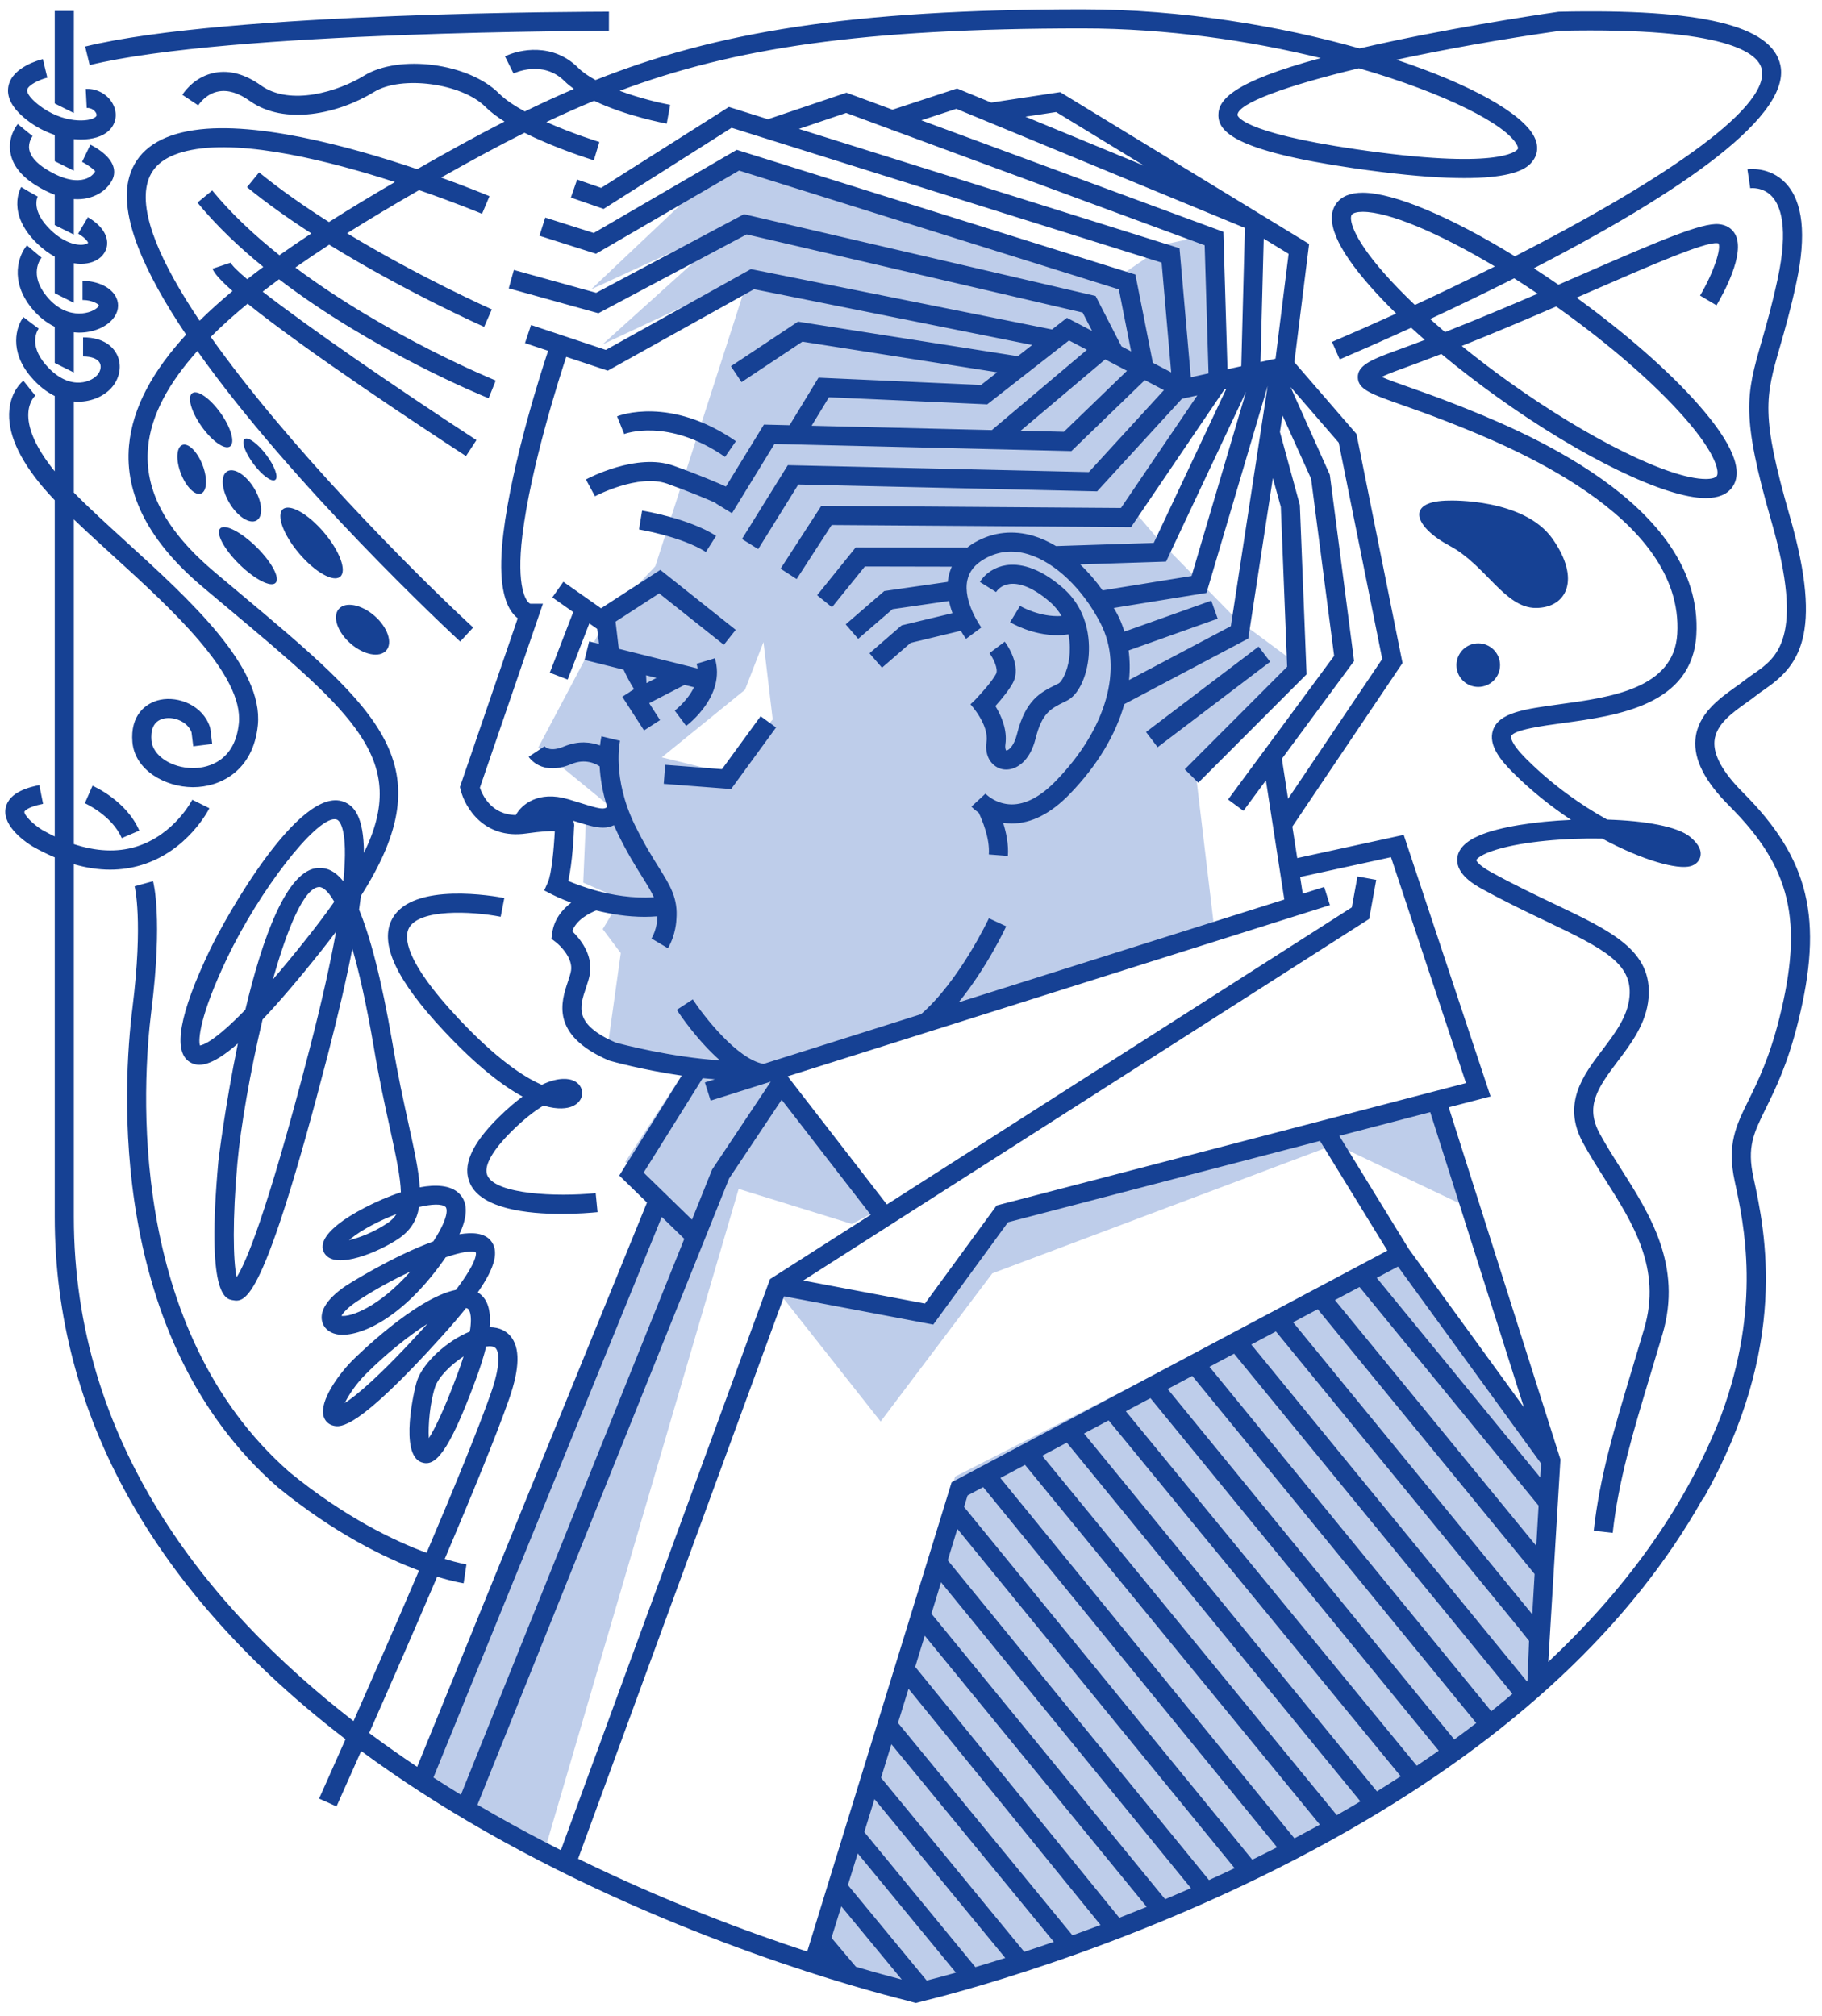 <?xml version="1.0" encoding="UTF-8"?>
<svg width="141px" height="156px" viewBox="0 0 141 156" version="1.1" xmlns="http://www.w3.org/2000/svg" xmlns:xlink="http://www.w3.org/1999/xlink">
    <title>malich</title>
    <g id="Úvodní-stránka" stroke="none" stroke-width="1" fill="none" fill-rule="evenodd">
        <g id="Holice_uvodni-stranka_1920_V1" transform="translate(-620, -2978)">
            <g id="Group-2" transform="translate(421, 2933)">
                <g id="erb/emil-holub" transform="translate(198.501, 45)">
                    <g id="malich" transform="translate(0.909, 0.51)">
                        <path d="M53.924,92.85 L55.238,89.639 L55.146,89.765 L53.924,92.85 Z M65.518,94.204 L67.864,92.97 L60.023,83.106 L55.238,89.639 L53.924,92.85 L35.612,139.077 C36.246,139.454 36.88,139.826 37.514,140.185 C38.946,140.999 40.377,141.767 41.797,142.497 L56.752,91.49 L65.518,94.204 Z M55.146,89.765 L55.238,89.639 L55.511,88.973 L60.023,83.106 L59.467,81.812 L57.8,81.996 L53.171,81.442 L47.985,89.394 L50.207,91.983 L31.72,136.639 C32.847,137.383 33.984,138.096 35.125,138.783 L53.924,92.85 L55.146,89.765 Z M55.238,89.639 L60.023,83.106 L55.511,88.973 L55.238,89.639 Z M59.389,55.166 L58.674,49.175 L57.243,52.864 L50.804,58.095 L55.615,59.279 L59.389,55.166 Z M92.111,59.195 L93.508,70.919 L57.542,82.404 L46.656,80.201 L47.63,73.244 L46.235,71.388 L47.63,69.066 L44.725,67.79 L44.957,62.452 L47.049,62.104 L41.238,57.346 L46.584,47.251 L50.302,43.306 L57.547,20.835 L46.215,26.144 L56.806,16.596 L45.333,21.884 L56.659,11.161 L86.668,20.562 L89.905,18.358 L93.288,17.624 L93.876,27.906 L93.067,29.092 L87.028,38.652 L89.271,41.277 L95.236,47.369 L99.908,50.822 L92.111,59.195 Z M111.076,84.093 L77,92.724 L71.444,100.614 L60.085,98.395 L59.468,99.011 L67.74,109.491 L76.383,98.025 L102.928,88.038 L113.299,92.97 L111.076,84.093 Z M119.245,111.537 L118.501,129.646 C113.849,133.733 108.695,137.215 103.54,140.148 C87.242,149.422 70.941,153.209 70.505,153.31 L70.505,153.315 L70.495,153.312 L70.494,153.312 C70.492,153.313 70.485,153.315 70.485,153.315 L70.485,153.31 C70.295,153.265 67.087,152.52 62.179,150.925 L73.5,113.756 L107.947,96.187 L119.245,111.537 Z" id="Fill-1" fill="#BECDEA"></path>
                        <path d="M97.884,50.699 L96.99,49.523 L88.281,56.134 L89.176,57.31 L97.884,50.699 Z M55.698,34.847 L56.539,33.632 C51.467,30.123 47.511,31.641 47.344,31.707 L47.894,33.079 C47.927,33.065 51.271,31.784 55.698,34.847 L55.698,34.847 Z M55.008,40.956 C52.873,39.597 49.425,39.027 49.28,39.003 L49.042,40.462 C49.075,40.467 52.332,41.005 54.215,42.203 L55.008,40.956 Z M75.934,56.875 C75.752,58.143 76.45,58.873 77.173,59.015 C77.266,59.033 77.362,59.042 77.46,59.042 C78.31,59.042 79.305,58.34 79.724,56.666 C80.224,54.662 80.884,54.336 81.978,53.796 L82.169,53.701 C82.973,53.299 83.617,52.062 83.809,50.547 C83.94,49.503 84.014,46.868 81.832,44.972 C79.884,43.281 78.382,43.09 77.463,43.225 C76.601,43.354 75.858,43.827 75.423,44.523 L76.676,45.306 C76.774,45.15 77.065,44.779 77.681,44.687 C78.292,44.593 79.34,44.764 80.862,46.088 C81.242,46.417 81.524,46.783 81.742,47.156 C80.048,47.271 78.559,46.395 78.529,46.377 L78.526,46.376 L78.143,47.007 L77.758,47.637 C77.84,47.687 79.437,48.645 81.426,48.645 C81.704,48.645 81.988,48.618 82.277,48.577 C82.424,49.316 82.391,49.979 82.342,50.362 C82.191,51.555 81.717,52.275 81.509,52.379 L81.323,52.471 C80.105,53.073 78.956,53.64 78.289,56.308 C78.069,57.186 77.705,57.456 77.598,57.519 C77.516,57.568 77.466,57.564 77.458,57.566 C77.439,57.553 77.349,57.417 77.396,57.084 C77.554,55.979 77.093,54.901 76.621,54.125 C77.102,53.587 77.665,52.905 77.966,52.348 C78.694,51.006 77.486,49.33 77.346,49.143 L76.163,50.03 C76.434,50.39 76.875,51.262 76.668,51.644 C76.351,52.227 75.542,53.132 75.034,53.666 L74.691,53.991 C74.705,54.006 76.124,55.542 75.934,56.875 L75.934,56.875 Z M59.647,55.783 L58.452,54.913 L55.461,59.012 L51.069,58.674 L50.955,60.147 L56.17,60.548 L59.647,55.783 Z M49.615,52.351 L50.397,51.947 L49.587,51.745 C49.603,51.972 49.613,52.174 49.615,52.351 L49.615,52.351 Z M49.828,53.904 L50.671,55.211 L49.43,56.012 L47.75,53.408 L48.367,53.009 L48.362,52.998 L48.471,52.942 L48.661,52.82 C48.349,52.343 48.035,51.711 47.847,51.31 L44.827,50.555 L45.186,49.123 L45.943,49.312 L45.804,48.157 L45.196,47.73 L43.519,52.075 L42.14,51.543 L43.95,46.853 L42.336,45.718 L43.187,44.51 L46.104,46.561 L50.69,43.589 L56.525,48.229 L55.606,49.385 L50.602,45.407 L47.226,47.596 L47.477,49.696 L53.573,51.218 C53.559,51.098 53.534,50.977 53.496,50.855 L54.911,50.426 C55.791,53.321 52.816,55.569 52.69,55.662 L52.249,55.069 L51.806,54.477 C51.821,54.467 52.796,53.72 53.297,52.672 L52.567,52.489 L49.828,53.904 Z M113.987,52.646 C114.919,52.646 115.675,51.891 115.675,50.959 C115.675,50.028 114.919,49.273 113.987,49.273 C113.056,49.273 112.3,50.028 112.3,50.959 C112.3,51.891 113.056,52.646 113.987,52.646 L113.987,52.646 Z M38.336,70.432 L38.617,68.982 C37.897,68.842 31.535,67.704 29.953,70.572 C28.912,72.457 30.234,75.319 33.995,79.322 C36.527,82.018 38.515,83.525 40.029,84.346 C39.482,84.751 38.874,85.266 38.205,85.923 C36.061,88.03 35.332,89.722 35.977,91.096 C36.887,93.04 40.407,93.424 43.037,93.424 C44.309,93.424 45.374,93.333 45.833,93.288 L45.688,91.818 C42.616,92.122 37.987,91.904 37.315,90.469 C36.984,89.764 37.668,88.523 39.241,86.976 C40.209,86.026 41.014,85.421 41.651,85.042 C42.809,85.393 43.508,85.244 43.825,85.121 C44.329,84.928 44.635,84.543 44.644,84.09 C44.652,83.669 44.39,83.291 43.96,83.106 C43.672,82.982 42.882,82.783 41.519,83.433 C40.153,82.854 38.02,81.449 35.073,78.312 C30.851,73.817 30.864,71.981 31.247,71.286 C32.053,69.825 36.022,69.985 38.336,70.432 L38.336,70.432 Z M119.379,128.584 L119.395,128.31 L119.379,128.584 Z M104.869,138.886 L82.149,111.125 L80.243,112.14 L103.039,139.953 C103.057,139.943 103.075,139.933 103.092,139.922 C103.679,139.588 104.272,139.24 104.869,138.886 L104.869,138.886 Z M37.947,139.961 C39.637,140.921 41.325,141.818 42.996,142.663 L59.18,98.472 L59.391,98.338 L66.972,93.493 L60.08,84.59 L56.011,90.688 L36.539,139.146 C37.012,139.424 37.481,139.695 37.947,139.961 L37.947,139.961 Z M33.132,137.039 C33.843,137.498 34.551,137.945 35.257,138.375 L52.545,95.354 L50.802,93.657 L33.132,137.039 Z M53.14,93.871 L54.696,89.996 L59.236,83.191 L54.582,84.659 L54.138,83.251 L54.914,83.006 C54.596,82.983 54.28,82.955 53.967,82.923 L49.399,90.228 L53.14,93.871 Z M55.305,81.546 C53.551,80.007 52.19,77.98 51.963,77.635 L53.201,76.826 C54.049,78.12 56.642,81.456 58.675,81.819 L70.867,77.971 C73.844,75.386 76.094,70.598 76.118,70.549 L77.458,71.17 C77.381,71.338 75.943,74.394 73.778,77.052 L98.979,69.098 L97.554,59.881 L95.816,62.236 L94.627,61.358 L102.835,50.242 L101.051,36.531 L98.837,31.633 L98.64,32.917 L100.182,38.568 L100.702,51.671 L92.322,60.061 L91.276,59.019 L99.199,51.084 L98.71,38.712 L98.093,36.485 L96.19,48.902 L86.597,53.978 C85.937,56.331 84.51,58.734 82.37,60.941 C80.907,62.449 79.401,63.214 77.893,63.214 C77.872,63.214 77.851,63.213 77.831,63.213 C77.617,63.21 77.415,63.188 77.219,63.156 C77.458,63.914 77.654,64.838 77.586,65.723 L76.112,65.61 C76.209,64.354 75.566,62.876 75.331,62.383 C74.986,62.139 74.785,61.931 74.766,61.91 L75.852,60.907 C75.884,60.941 76.643,61.728 77.88,61.737 L77.891,61.737 C78.986,61.737 80.135,61.122 81.309,59.912 C85.228,55.869 86.549,51.194 84.755,47.715 C83.376,45.042 81.229,42.997 79.15,42.377 C77.96,42.021 76.832,42.14 75.799,42.726 C75.037,43.157 74.596,43.702 74.449,44.396 C74.092,46.064 75.52,48.026 75.535,48.045 L74.348,48.925 C74.326,48.895 74.158,48.665 73.947,48.301 L70.063,49.236 L67.846,51.156 L66.879,50.04 L69.366,47.884 L73.301,46.936 C73.193,46.641 73.1,46.325 73.031,45.996 L68.663,46.627 L66.002,48.924 L65.037,47.805 L68.023,45.226 L72.937,44.517 C72.951,44.377 72.972,44.236 73.001,44.095 C73.057,43.829 73.14,43.578 73.249,43.339 L66.521,43.326 L63.977,46.478 L62.827,45.55 L65.815,41.847 L74.391,41.863 L74.391,41.9 C74.597,41.735 74.821,41.581 75.069,41.441 C76.448,40.66 78.006,40.494 79.572,40.961 C80.156,41.135 80.741,41.405 81.316,41.748 L88.877,41.501 L94.481,29.598 L94.346,29.628 L87.12,40.28 L63.95,40.116 L61.24,44.3 L59.998,43.496 L63.15,38.633 L86.339,38.798 L92.247,30.088 L91.056,30.349 L84.493,37.512 L61.369,36.983 L58.265,41.98 L57.009,41.201 L60.557,35.487 L83.855,36.02 L89.664,29.68 L88.186,28.906 L82.504,34.396 L59.523,33.845 L56.235,39.207 L54.974,38.434 L54.988,38.412 C54.333,38.123 52.994,37.553 51.226,36.922 C48.984,36.122 45.667,37.876 45.634,37.893 L44.933,36.592 C45.092,36.507 48.858,34.507 51.722,35.531 C53.725,36.246 55.174,36.875 55.767,37.141 L58.707,32.347 L60.694,32.395 L62.932,28.718 L75.51,29.28 L76.761,28.301 L61.687,25.93 L56.975,29.062 L56.156,27.831 L61.348,24.381 L78.356,27.055 L79.468,26.186 L57.944,21.871 L46.625,28.175 L43.41,27.104 C42.958,28.47 40.664,35.563 40.012,40.941 C39.531,44.908 40.296,46.087 40.628,46.207 L41.606,46.207 L36.727,60.444 C36.921,61.02 37.618,62.54 39.508,62.561 C39.947,61.76 41.239,60.648 43.553,61.334 C43.929,61.445 44.266,61.551 44.571,61.647 C45.986,62.092 46.341,62.158 46.575,61.932 C46.199,60.728 46.041,59.66 45.994,58.791 C45.721,58.61 44.89,58.162 43.815,58.614 C43.246,58.854 42.758,58.945 42.347,58.945 C41.089,58.945 40.532,58.1 40.502,58.053 L41.733,57.236 C41.773,57.286 42.145,57.715 43.241,57.252 C44.37,56.778 45.343,56.922 46.026,57.173 C46.07,56.753 46.127,56.502 46.136,56.467 L46.854,56.641 L47.573,56.812 C47.566,56.84 46.933,59.678 48.719,63.334 C49.421,64.77 50.051,65.777 50.557,66.587 C51.468,68.042 52.069,69.004 51.933,70.644 C51.935,70.647 51.904,71.813 51.278,72.867 L50.007,72.113 C50.429,71.402 50.457,70.576 50.457,70.569 C50.462,70.508 50.461,70.454 50.463,70.397 C50.138,70.421 49.815,70.439 49.496,70.439 C48.127,70.439 46.834,70.222 45.73,69.944 C45.191,70.158 44.198,70.656 43.873,71.549 C44.453,72.108 45.473,73.329 45.244,74.819 C45.189,75.181 45.068,75.541 44.94,75.922 C44.431,77.434 43.992,78.741 47.226,80.166 C47.691,80.293 51.487,81.295 55.305,81.546 L55.305,81.546 Z M45.682,68.398 C45.689,68.396 45.701,68.392 45.704,68.391 L45.707,68.404 C46.97,68.755 48.551,69.026 50.189,68.924 C49.994,68.479 49.701,68.005 49.305,67.37 C48.779,66.531 48.127,65.487 47.391,63.982 C47.287,63.766 47.192,63.556 47.102,63.347 C46.84,63.477 46.562,63.536 46.26,63.536 C45.652,63.536 44.956,63.317 44.126,63.056 C44.07,63.038 44.006,63.018 43.947,63 C44.015,63.159 44.049,63.328 44.017,63.494 C43.997,64.038 43.892,66.273 43.564,67.658 C44.033,67.858 44.776,68.144 45.682,68.398 L45.682,68.398 Z M75.989,30.78 L63.74,30.232 L62.4,32.436 L76.347,32.771 L83.705,26.561 L82.318,25.835 L75.989,30.78 Z M78.574,32.824 L81.92,32.904 L86.807,28.185 L85.119,27.301 L78.574,32.824 Z M90.871,18.699 L91.744,28.686 L93.114,28.386 L92.816,18.47 L68.63,9.542 L68.582,9.557 L68.571,9.52 L65.072,8.228 L61.415,9.465 L90.871,18.699 Z M70.888,8.8 L94.264,17.429 L94.583,28.063 L95.649,27.829 L95.929,17.129 L73.598,7.91 L70.888,8.8 Z M78.947,8.52 L88.13,12.31 L81.323,8.16 L78.947,8.52 Z M96.016,29.809 L89.83,42.948 L83.179,43.165 C83.803,43.752 84.386,44.433 84.92,45.177 L91.803,44.06 L96.016,29.809 Z M86.962,52.113 L94.842,47.944 L97.691,29.357 L92.958,45.37 L85.783,46.534 C85.877,46.702 85.98,46.865 86.069,47.038 C86.291,47.467 86.464,47.912 86.606,48.367 L93.328,45.972 L93.824,47.365 L86.929,49.822 C87.03,50.567 87.044,51.333 86.962,52.113 L86.962,52.113 Z M97.136,27.503 L98.3,27.248 L99.313,19.131 L97.386,17.956 L97.136,27.503 Z M99.462,29.437 L102.503,36.232 L104.378,50.642 L98.791,58.207 L99.27,61.303 L106.557,50.482 L103.191,33.746 L99.462,29.437 Z M60.545,82.777 L68.223,92.694 L104.205,69.703 L104.64,67.312 L106.094,67.576 L105.544,70.6 L105.272,70.775 L61.753,98.58 L71.169,100.363 L76.717,92.772 L113.039,83.302 L107.235,65.823 L100.205,67.354 L100.406,68.649 L102.065,68.125 L102.51,69.533 L60.545,82.777 Z M110.272,85.551 L103.235,87.385 L108.613,96.139 L117.519,108.392 L110.272,85.551 Z M118.849,112.737 L107.776,97.501 L106.132,98.374 L118.786,113.82 L118.849,112.737 Z M114.996,131.91 C115.545,131.47 116.09,131.02 116.631,130.563 L95.093,104.244 L93.188,105.256 L114.996,131.91 Z M112.133,134.096 C112.701,133.681 113.269,133.256 113.833,132.822 L91.857,105.964 L89.953,106.976 L112.133,134.096 Z M109.23,136.127 C109.796,135.747 110.363,135.358 110.929,134.96 L88.621,107.685 L86.716,108.698 L109.23,136.127 Z M83.48,110.419 L106.146,138.112 C106.758,137.734 107.372,137.345 107.988,136.945 L85.385,109.405 L83.48,110.419 Z M101.566,100.801 L99.661,101.814 L117.996,124.2 L118.168,124.408 L118.349,121.292 L101.566,100.801 Z M118.476,119.114 L118.658,115.999 L104.801,99.082 L102.897,100.094 L118.476,119.114 Z M106.955,96.265 L101.74,87.776 L77.598,94.069 L71.813,101.989 L60.267,99.802 L44.327,143.325 C51.001,146.595 57.297,148.946 62.058,150.508 L73.233,114.193 L106.955,96.265 Z M99.76,141.744 C100.415,141.399 101.07,141.049 101.729,140.686 L78.914,112.847 L77.006,113.861 L99.76,141.744 Z M96.501,143.397 C97.137,143.085 97.776,142.767 98.419,142.439 L75.675,114.568 L74.468,115.21 L74.196,116.1 L96.501,143.397 Z M93.151,144.975 C93.805,144.68 94.466,144.371 95.132,144.055 L73.677,117.798 L72.934,120.231 L93.151,144.975 Z M89.757,146.457 C90.415,146.18 91.079,145.896 91.753,145.6 L72.415,121.93 L71.672,124.363 L89.757,146.457 Z M86.211,147.894 C86.904,147.624 87.612,147.341 88.332,147.049 L71.153,126.063 L70.416,128.475 L86.211,147.894 Z M82.586,149.248 C83.29,148.996 84.014,148.729 84.758,148.449 L69.898,130.172 L69.083,132.812 L82.586,149.248 Z M78.857,150.528 C79.584,150.29 80.347,150.032 81.143,149.756 L68.574,134.462 L67.774,137.058 L78.857,150.528 Z M75.072,151.709 C75.777,151.5 76.554,151.262 77.386,151.001 L67.265,138.709 L66.477,141.26 L75.072,151.709 Z M71.304,152.748 C71.854,152.608 72.614,152.41 73.568,152.141 L65.969,142.911 L65.207,145.36 L71.304,152.748 Z M65.826,151.684 C67.337,152.131 68.546,152.459 69.377,152.673 L64.696,147.006 L63.938,149.445 L65.826,151.684 Z M117.796,129.556 L117.919,126.463 L117.061,125.388 L98.33,102.523 L96.424,103.535 L117.75,129.596 C117.765,129.583 117.781,129.569 117.796,129.556 L117.796,129.556 Z M35.464,104.453 C34.452,105.111 33.514,106.062 33.264,106.811 C32.866,108.003 32.711,109.801 32.776,110.774 C33.176,110.159 33.889,108.791 35.011,105.766 C35.191,105.284 35.34,104.848 35.464,104.453 L35.464,104.453 Z M32.672,101.925 C31.201,102.868 29.457,104.263 27.912,105.807 C27.129,106.59 26.561,107.459 26.273,108.058 C27.117,107.52 28.967,106.033 32.672,101.925 L32.672,101.925 Z M31.346,97.891 C29.984,98.528 28.536,99.314 27.245,100.174 C26.461,100.696 26.127,101.103 26.012,101.314 C26.704,101.419 28.9,100.657 31.346,97.891 L31.346,97.891 Z M30.264,93.441 C28.975,93.932 27.644,94.614 26.742,95.335 C26.69,95.377 26.641,95.418 26.595,95.456 C27.343,95.286 28.467,94.877 29.566,94.144 C29.868,93.943 30.099,93.715 30.264,93.441 L30.264,93.441 Z M25.655,62.91 C25.601,62.891 25.542,62.881 25.479,62.881 C23.953,62.881 19.68,68.368 17.154,73.656 C15.036,78.091 14.92,79.971 15.063,80.393 C15.296,80.361 16.206,80.068 18.577,77.624 C19.881,72.13 21.781,66.751 24.227,66.654 C24.811,66.624 25.465,66.821 26.161,67.688 C26.584,63.447 25.799,62.963 25.655,62.91 L25.655,62.91 Z M23.299,72.14 C24.11,71.121 24.829,70.168 25.46,69.268 C24.878,68.247 24.459,68.13 24.299,68.13 L24.287,68.13 C23.129,68.176 21.835,71.294 20.712,75.274 C21.476,74.391 22.334,73.355 23.299,72.14 L23.299,72.14 Z M25.596,71.584 C25.237,72.063 24.858,72.554 24.457,73.059 C22.629,75.359 21.136,77.091 19.909,78.384 C18.947,82.429 18.21,86.748 17.963,89.471 C17.572,93.767 17.626,97.097 17.903,98.32 C18.57,97.306 20.181,93.666 23.533,80.724 C24.516,76.927 25.172,73.937 25.596,71.584 L25.596,71.584 Z M15.036,24.31 C15.823,23.534 16.674,22.767 17.585,22.011 C16.724,21.251 16.16,20.647 16.039,20.285 L17.441,19.818 C17.552,20.052 18.005,20.495 18.722,21.097 C19.129,20.778 19.543,20.46 19.968,20.145 C18.093,18.619 16.335,16.953 14.87,15.166 L16.013,14.23 C17.486,16.025 19.286,17.703 21.215,19.24 C22.015,18.673 22.84,18.111 23.686,17.553 C21.943,16.427 20.233,15.221 18.707,13.973 L19.642,12.829 C21.29,14.175 23.157,15.473 25.048,16.672 C26.696,15.624 28.408,14.592 30.15,13.577 C25.156,11.963 18.532,10.288 14.412,11.092 C12.502,11.457 11.393,12.267 11.02,13.567 C10.318,16.009 12.091,19.924 15.036,24.31 L15.036,24.31 Z M104.752,4.772 C99.095,6.131 95.356,7.495 95.356,8.391 C95.356,8.404 95.458,9.712 104.529,11.039 C115.532,12.649 116.919,11.201 117.04,11.03 C117.062,11.001 117.105,10.94 116.993,10.722 C116.176,9.134 111.447,6.71 104.752,4.772 L104.752,4.772 Z M116.769,21.028 C114.474,22.186 112.251,23.251 110.262,24.177 C110.636,24.512 111.021,24.849 111.418,25.188 C113.895,24.213 116.322,23.191 118.585,22.219 C117.976,21.807 117.37,21.407 116.769,21.028 L116.769,21.028 Z M120.019,23.208 C117.734,24.197 115.258,25.246 112.71,26.262 C113.85,27.185 115.055,28.109 116.318,29.013 C122.523,33.454 128.805,36.556 131.593,36.556 C132.024,36.556 132.344,36.471 132.445,36.328 C132.632,36.069 132.535,34.746 129.9,31.759 C127.614,29.167 124.214,26.206 120.323,23.422 C120.222,23.349 120.121,23.28 120.019,23.208 L120.019,23.208 Z M109.086,23.09 C111.128,22.142 113.211,21.142 115.272,20.109 C110.935,17.518 107.072,15.88 105.049,15.88 C104.617,15.88 104.299,15.966 104.197,16.108 C104.011,16.366 104.107,17.691 106.742,20.678 C107.426,21.453 108.219,22.263 109.086,23.09 L109.086,23.09 Z M136.237,85.269 C135.294,87.185 134.773,88.243 135.284,90.602 C136.198,94.829 138.101,103.622 131.385,115.497 L131.352,115.479 C125.894,125.205 116.647,133.905 103.824,141.207 C89.065,149.612 74.338,153.522 71.236,154.289 L70.455,154.489 L69.738,154.289 C66.643,153.523 51.959,149.625 37.216,141.244 C33.726,139.259 30.501,137.17 27.541,134.987 C26.408,137.544 25.661,139.213 25.633,139.275 L24.283,138.67 C24.312,138.606 25.12,136.806 26.329,134.074 C11.558,122.761 3.827,108.966 3.827,93.66 L3.827,65.836 C3.266,65.598 2.698,65.321 2.121,64.994 C1.71,64.745 -0.232,63.486 0.023,62.044 C0.255,60.722 2.045,60.363 2.634,60.246 L2.924,61.695 C1.617,61.956 1.479,62.296 1.478,62.299 C1.433,62.553 2.148,63.283 2.868,63.72 C3.192,63.902 3.511,64.069 3.827,64.219 L3.827,38.199 C3.516,37.871 3.221,37.549 2.956,37.239 C1.029,34.972 0.141,32.936 0.317,31.185 C0.464,29.726 1.303,29.028 1.398,28.953 L2.324,30.106 C2.243,30.174 0.453,31.807 3.827,35.963 L3.827,30.135 C3.241,29.846 2.618,29.391 1.999,28.67 C0.259,26.647 0.849,24.75 1.404,24.029 L1.989,24.479 L2.582,24.921 C2.496,25.041 1.774,26.142 3.121,27.708 C4.16,28.916 5.135,29.13 5.77,29.096 C6.457,29.059 6.982,28.726 7.198,28.412 C7.391,28.13 7.434,27.809 7.309,27.573 C7.141,27.255 6.675,27.074 6.03,27.074 L6.018,27.074 L6.02,25.597 L6.03,25.597 C7.688,25.597 8.362,26.402 8.616,26.883 C8.999,27.607 8.922,28.513 8.415,29.248 C7.894,30.007 6.91,30.514 5.85,30.572 C5.783,30.575 5.714,30.577 5.643,30.577 C5.535,30.577 5.422,30.57 5.305,30.56 L5.305,37.605 C6.448,38.769 7.846,40.044 9.305,41.373 C14.315,45.937 19.993,51.108 19.544,55.606 C19.189,59.15 16.629,60.405 14.531,60.405 L14.496,60.405 C12.354,60.39 10.025,59.083 9.837,56.919 C9.659,54.868 10.832,53.88 11.992,53.64 C13.403,53.349 15.275,54.067 15.832,55.739 L15.865,55.881 L16.012,57.058 L14.546,57.241 L14.409,56.145 C14.092,55.325 13.053,54.929 12.292,55.087 C11.373,55.276 11.251,56.118 11.309,56.79 C11.411,57.958 12.845,58.916 14.506,58.927 C15.254,58.939 17.748,58.697 18.074,55.458 C18.449,51.7 12.827,46.579 8.309,42.466 C7.255,41.505 6.232,40.573 5.305,39.682 L5.305,64.81 C7.03,65.381 8.641,65.46 10.105,65.016 C13.071,64.112 14.457,61.402 14.471,61.375 L15.793,62.036 C15.726,62.17 14.104,65.343 10.536,66.429 C9.754,66.667 8.944,66.787 8.108,66.787 C7.203,66.787 6.268,66.643 5.305,66.365 L5.305,93.66 C5.305,111.05 15.518,123.821 26.948,132.672 C28.391,129.403 30.236,125.189 32.017,121.024 C29.395,120.05 25.5,118.165 21.094,114.582 C7.796,102.97 9.118,83.252 9.84,77.486 C10.684,70.731 10.014,68.097 10.007,68.071 L11.433,67.68 C11.465,67.794 12.196,70.55 11.306,77.67 C10.608,83.254 9.317,102.338 22.047,113.453 C26.307,116.916 30.102,118.728 32.602,119.652 C34.699,114.718 36.63,110.019 37.593,107.257 C38.301,105.232 38.245,104.159 37.957,103.828 C37.801,103.648 37.482,103.651 37.212,103.692 C37.028,104.452 36.756,105.313 36.397,106.279 C34.244,112.08 33.231,113.002 32.209,112.647 C30.479,112.039 31.643,107.001 31.862,106.343 C32.337,104.917 34.2,103.237 35.948,102.531 C36.191,101.045 35.823,100.782 35.8,100.767 C35.759,100.741 35.711,100.721 35.658,100.708 C35.146,101.35 34.546,102.054 33.852,102.825 C27.189,110.222 25.93,109.938 25.392,109.812 C25.021,109.726 24.737,109.453 24.63,109.081 C24.292,107.901 25.823,105.807 26.866,104.762 C27.103,104.527 31.741,99.926 34.873,99.305 C36.6,97.03 36.426,96.445 36.415,96.414 C36.153,96.224 35.273,96.378 34.083,96.78 C34.017,96.875 33.957,96.958 33.906,97.032 C30.529,101.803 27.099,103.055 25.617,102.732 C25.019,102.602 24.604,102.21 24.505,101.684 C24.392,101.093 24.634,100.138 26.425,98.944 C26.48,98.909 29.992,96.681 33.121,95.556 C34.54,93.372 34.086,92.9 34.081,92.895 C33.795,92.626 33.007,92.659 32.018,92.893 C31.845,93.925 31.356,94.728 30.386,95.373 C28.912,96.355 25.637,97.754 24.75,96.543 C24.056,95.592 25.383,94.53 25.819,94.181 C26.676,93.497 28.65,92.393 30.613,91.752 C30.586,90.627 30.262,89.057 29.76,86.772 C29.387,85.071 28.922,82.956 28.508,80.475 C27.933,77.124 27.373,74.68 26.857,72.899 C26.42,75.154 25.802,77.856 24.963,81.094 C19.935,100.51 18.579,100.273 17.588,100.1 C17.03,100.004 15.544,99.746 16.49,89.337 C16.499,89.24 17.013,85.017 17.998,80.241 C15.892,82.076 14.914,82.073 14.266,81.669 C12.95,80.846 13.472,77.936 15.821,73.02 C17.052,70.44 22.756,60.288 26.161,61.522 C26.988,61.823 27.741,62.67 27.754,65.49 C31.26,58.31 27.067,54.796 17.134,46.472 L15.273,44.91 C11.148,41.44 9.231,37.762 9.573,33.98 C9.845,30.981 11.474,28.123 13.991,25.387 C10.766,20.593 8.749,16.122 9.599,13.16 C10.134,11.298 11.658,10.114 14.131,9.642 C18.957,8.702 26.648,10.809 31.877,12.581 C31.895,12.57 31.914,12.559 31.934,12.548 C34.259,11.22 36.463,10.004 38.633,8.896 C38.061,8.535 37.548,8.153 37.15,7.755 C35.321,5.928 30.651,5.305 28.536,6.605 C25.797,8.29 21.617,9.225 18.915,7.296 C18.047,6.677 17.236,6.431 16.501,6.565 C15.598,6.731 15.069,7.432 14.928,7.642 L13.698,6.823 C13.982,6.396 14.8,5.375 16.235,5.112 C17.378,4.905 18.568,5.233 19.774,6.094 C22.074,7.736 25.81,6.547 27.761,5.347 C30.49,3.669 35.853,4.371 38.195,6.711 C38.686,7.201 39.402,7.676 40.202,8.115 C41.467,7.497 42.729,6.915 44.003,6.371 C43.742,6.182 43.495,5.986 43.283,5.774 C41.585,4.079 39.355,5.163 39.332,5.174 L38.671,3.853 C39.773,3.302 42.373,2.775 44.328,4.73 C44.674,5.075 45.143,5.393 45.675,5.683 C54.978,1.988 65.35,0.211 83.377,0.211 C91.002,0.211 98.617,1.484 104.8,3.237 C105.576,3.056 106.406,2.872 107.292,2.683 C113.657,1.332 120.102,0.412 120.167,0.403 L120.254,0.396 C131.27,0.152 136.705,1.465 137.368,4.53 C138.299,8.83 127.981,15.252 118.291,20.251 C118.92,20.66 119.554,21.083 120.191,21.524 C120.888,21.222 121.571,20.924 122.222,20.64 C128.129,18.063 131.282,16.723 132.59,16.834 C133.179,16.882 133.641,17.173 133.888,17.652 C134.656,19.139 132.962,22.21 132.425,23.117 L131.154,22.363 C132.239,20.53 132.817,18.654 132.57,18.323 C132.569,18.321 132.538,18.311 132.467,18.305 C131.461,18.225 127.259,20.054 122.814,21.994 C122.42,22.166 122.008,22.345 121.598,22.524 C125.401,25.284 128.734,28.202 131.009,30.782 C133.657,33.783 134.544,35.939 133.647,37.189 C133.246,37.749 132.554,38.034 131.593,38.034 C128.476,38.034 121.992,34.892 115.458,30.215 C113.931,29.122 112.477,28.001 111.131,26.882 C110.096,27.283 109.058,27.677 108.018,28.051 C107.263,28.323 106.798,28.519 106.51,28.659 C107.014,28.883 107.838,29.173 108.644,29.457 C109.591,29.791 110.769,30.206 112.104,30.732 C116.896,32.619 131.481,38.361 130.864,48.636 C130.537,54.082 124.728,54.873 120.487,55.45 C118.978,55.656 116.697,55.966 116.528,56.467 C116.523,56.485 116.398,56.912 117.714,58.227 C119.753,60.265 121.973,61.809 123.965,62.913 C126.864,63 129.446,63.437 130.426,64.285 C130.814,64.622 131.314,65.141 131.18,65.765 C131.101,66.125 130.828,66.398 130.432,66.515 C129.411,66.813 126.689,66.061 123.583,64.384 C120.724,64.329 117.495,64.607 115.438,65.223 C114.216,65.589 113.86,65.952 113.833,66.051 C113.835,66.051 113.908,66.385 114.962,66.967 C116.755,67.957 118.441,68.759 119.928,69.467 C124.315,71.556 127.485,73.064 127.167,76.726 C126.996,78.691 125.815,80.252 124.771,81.628 C123.177,83.731 122.258,85.127 123.385,87.205 C123.878,88.114 124.444,89.006 125.044,89.95 C127.274,93.461 129.802,97.441 128.249,102.724 C127.925,103.818 127.615,104.853 127.317,105.839 C125.935,110.43 124.843,114.057 124.393,118.108 L122.925,117.945 C123.389,113.761 124.498,110.076 125.902,105.414 C126.198,104.43 126.509,103.399 126.83,102.306 C128.196,97.668 125.959,94.146 123.796,90.742 C123.209,89.819 122.602,88.861 122.085,87.909 C120.448,84.887 122.119,82.682 123.593,80.737 C124.604,79.401 125.56,78.139 125.694,76.598 C125.914,74.07 123.771,72.932 119.292,70.801 C117.786,70.085 116.079,69.271 114.247,68.26 C113.764,67.993 112.295,67.182 112.358,65.969 C112.395,65.226 112.975,64.61 114.08,64.139 C115.641,63.475 118.367,63.056 121.172,62.934 C119.634,61.912 118.085,60.687 116.669,59.271 C115.747,58.351 114.74,57.146 115.128,55.995 C115.589,54.626 117.559,54.359 120.287,53.987 C124.228,53.449 129.134,52.782 129.389,48.548 C129.941,39.342 116.108,33.896 111.563,32.106 C110.251,31.591 109.088,31.18 108.152,30.85 C105.69,29.984 104.672,29.624 104.668,28.675 C104.665,27.83 105.544,27.371 107.517,26.662 C108.295,26.381 109.074,26.089 109.852,25.793 C109.492,25.477 109.14,25.164 108.801,24.851 C106.359,25.968 104.392,26.821 103.267,27.301 L102.671,25.949 L102.687,25.942 C104.268,25.267 105.933,24.532 107.64,23.754 C106.905,23.037 106.233,22.334 105.634,21.655 C102.986,18.654 102.098,16.498 102.995,15.248 C103.397,14.687 104.087,14.403 105.049,14.403 C107.465,14.403 111.906,16.296 116.824,19.323 C127.258,13.984 136.615,8.032 135.924,4.842 C135.657,3.61 133.285,1.591 120.33,1.871 C115.781,2.518 111.42,3.3 107.654,4.113 C113.352,6.002 117.381,8.246 118.306,10.047 C118.764,10.933 118.463,11.582 118.244,11.889 C117.819,12.482 116.527,14.288 104.316,12.501 C95.112,11.155 93.874,9.666 93.877,8.388 C93.88,7.233 94.948,5.83 101.801,3.984 C96.349,2.644 89.929,1.688 83.377,1.688 C66.302,1.688 56.365,3.208 47.543,6.517 C49.076,7.085 50.662,7.46 51.452,7.604 L51.187,9.057 C51.018,9.025 48.029,8.468 45.571,7.289 C44.33,7.8 43.103,8.348 41.872,8.933 C43.926,9.848 45.94,10.467 45.973,10.477 L45.545,11.891 C45.375,11.839 42.635,10.999 40.177,9.763 C38.09,10.809 35.967,11.963 33.727,13.229 C35.848,13.995 37.283,14.594 37.47,14.672 L36.895,16.034 C36.841,16.011 34.864,15.185 32.02,14.203 C30.145,15.281 28.269,16.394 26.45,17.54 C32.112,20.971 37.576,23.398 37.652,23.432 L37.056,24.783 C36.975,24.747 31.042,22.113 25.067,18.425 C24.172,19.007 23.297,19.597 22.448,20.194 C29.575,25.519 37.845,28.894 37.955,28.937 L37.403,30.308 C36.935,30.119 28.457,26.657 21.183,21.104 C20.753,21.42 20.33,21.739 19.917,22.06 C23.431,24.798 30.11,29.407 36.46,33.546 L35.652,34.783 C32.326,32.616 23.321,26.676 18.752,22.99 C17.723,23.837 16.765,24.695 15.899,25.563 C21.787,33.897 31.348,43.55 36.207,48.051 L35.202,49.134 C34.434,48.422 22.205,37.033 14.864,26.651 C12.69,29.075 11.276,31.574 11.046,34.113 C10.745,37.433 12.439,40.594 16.224,43.781 L18.083,45.34 C29.076,54.552 33.974,58.658 27.523,68.813 C27.481,69.155 27.432,69.511 27.377,69.883 C28.214,71.9 29.089,75.123 29.966,80.23 C30.374,82.676 30.814,84.682 31.204,86.454 C31.64,88.439 31.994,90.049 32.075,91.368 C33.321,91.134 34.437,91.2 35.095,91.821 C35.944,92.62 35.663,93.885 35.14,95 C36.198,94.824 37.071,94.918 37.546,95.468 C38.229,96.257 37.94,97.523 36.562,99.5 C36.574,99.507 36.586,99.514 36.598,99.524 C37.309,99.978 37.602,100.849 37.477,102.191 C38.301,102.199 38.787,102.531 39.073,102.859 C39.852,103.753 39.825,105.35 38.989,107.744 C38.023,110.512 36.099,115.199 34.006,120.126 C35.061,120.446 35.667,120.543 35.686,120.547 L35.468,122.008 C35.382,121.994 34.641,121.875 33.421,121.5 C31.563,125.847 29.634,130.252 28.158,133.594 C29.39,134.511 30.632,135.382 31.873,136.214 L49.659,92.545 L47.514,90.454 L52.348,82.724 C49.345,82.291 46.93,81.617 46.777,81.574 L46.682,81.54 C42.156,79.568 43.021,76.992 43.539,75.452 C43.645,75.133 43.746,74.832 43.783,74.594 C43.929,73.649 42.98,72.686 42.603,72.395 L42.264,72.136 L42.319,71.71 C42.466,70.626 43.107,69.862 43.793,69.343 C42.93,69.021 42.386,68.745 42.326,68.715 L41.708,68.395 L41.991,67.759 C42.275,67.123 42.456,65.163 42.524,63.809 C42.186,63.789 41.531,63.814 40.307,63.989 C37.053,64.453 35.566,61.974 35.234,60.599 L35.183,60.39 L39.657,47.334 C39.557,47.258 39.455,47.164 39.355,47.051 C38.436,46.016 38.164,43.899 38.544,40.763 C39.222,35.173 41.538,28.047 42.008,26.637 L40.219,26.04 L40.686,24.64 L46.475,26.568 L57.699,20.315 L81.003,24.987 L82.159,24.084 L84.105,25.102 L83.373,23.679 L57.37,17.628 L45.898,23.73 L38.961,21.805 L39.356,20.381 L45.725,22.149 L57.165,16.064 L84.375,22.394 L86.379,26.293 L87.126,26.683 L86.176,21.884 L56.785,12.688 L45.714,19.126 L41.337,17.734 L41.785,16.326 L45.538,17.519 L56.605,11.084 L87.455,20.736 L88.807,27.564 L90.227,28.307 L89.485,19.813 L56.206,9.38 L46.302,15.656 L43.77,14.778 L44.253,13.383 L46.113,14.027 L55.994,7.766 L59.021,8.715 L65.093,6.662 L65.339,6.752 L68.659,7.977 L73.656,6.336 L76.301,7.427 L81.633,6.619 L100.898,18.367 L99.756,27.517 L104.564,33.073 L108.127,50.795 L99.602,63.454 L99.979,65.891 L108.219,64.096 L114.939,84.333 L111.704,85.177 L120.349,112.424 L119.408,128.09 C125,122.843 129.876,116.511 132.792,109.002 C135.916,100.537 134.559,94.245 133.838,90.914 C133.219,88.053 133.929,86.61 134.912,84.616 C135.63,83.159 136.523,81.344 137.293,78.268 C139.169,70.766 138.192,66.625 133.423,61.858 C131.524,59.96 130.664,58.278 130.794,56.715 C130.957,54.749 132.646,53.546 133.878,52.666 C134.138,52.481 134.383,52.308 134.592,52.14 C134.811,51.966 135.051,51.799 135.302,51.625 C137.072,50.403 139.275,48.882 136.684,39.872 C134.292,31.554 134.736,30.014 135.922,25.894 C136.278,24.655 136.721,23.112 137.164,21.047 C138.008,17.106 137.388,15.416 136.718,14.692 C136.018,13.933 135.075,14.049 135.036,14.055 L134.818,12.593 C134.888,12.583 136.537,12.346 137.779,13.662 C139.12,15.083 139.4,17.671 138.609,21.357 C138.156,23.471 137.704,25.041 137.341,26.302 C136.211,30.232 135.83,31.554 138.105,39.464 C140.767,48.727 138.696,51.077 136.143,52.841 C135.922,52.993 135.707,53.14 135.516,53.294 C135.287,53.477 135.021,53.667 134.737,53.869 C133.629,54.659 132.374,55.554 132.267,56.838 C132.177,57.926 132.918,59.263 134.468,60.814 C139.616,65.958 140.73,70.619 138.726,78.626 C137.92,81.856 136.987,83.748 136.237,85.269 L136.237,85.269 Z M20.893,36.621 C21.16,36.421 20.846,35.55 20.19,34.681 C19.536,33.812 18.787,33.268 18.52,33.468 C18.252,33.672 18.567,34.54 19.222,35.409 C19.878,36.28 20.626,36.824 20.893,36.621 L20.893,36.621 Z M20.915,44.595 C21.28,44.225 20.615,42.981 19.432,41.816 C18.25,40.656 16.996,40.011 16.631,40.381 C16.265,40.75 16.93,41.994 18.113,43.157 C19.297,44.321 20.552,44.967 20.915,44.595 L20.915,44.595 Z M26.711,49.281 C27.723,50.17 28.964,50.414 29.48,49.825 C29.996,49.236 29.592,48.039 28.58,47.15 C27.568,46.267 26.329,46.022 25.813,46.609 C25.295,47.198 25.699,48.395 26.711,49.281 L26.711,49.281 Z M24.659,40.69 C23.435,39.252 22.013,38.446 21.483,38.894 C20.952,39.344 21.516,40.877 22.741,42.318 C23.966,43.761 25.389,44.569 25.918,44.117 C26.448,43.669 25.884,42.133 24.659,40.69 L24.659,40.69 Z M17.171,35.964 C16.644,36.282 16.728,37.388 17.358,38.434 C17.989,39.483 18.927,40.078 19.453,39.761 C19.98,39.444 19.896,38.337 19.267,37.289 C18.635,36.243 17.697,35.649 17.171,35.964 L17.171,35.964 Z M13.701,33.92 C13.237,34.101 13.185,35.086 13.584,36.125 C13.984,37.162 14.683,37.861 15.148,37.682 C15.611,37.503 15.664,36.516 15.265,35.478 C14.865,34.441 14.165,33.743 13.701,33.92 L13.701,33.92 Z M17.392,34.036 C17.798,33.747 17.471,32.592 16.663,31.455 C15.855,30.318 14.87,29.629 14.466,29.917 C14.059,30.206 14.387,31.36 15.195,32.497 C16.004,33.634 16.987,34.323 17.392,34.036 L17.392,34.036 Z M118.438,46.534 C120.84,46.534 121.949,44.318 119.732,41.179 C117.514,38.039 111.786,38.224 111.786,38.224 C108.275,38.224 109.014,40.255 111.786,41.733 C114.558,43.21 116.036,46.534 118.438,46.534 L118.438,46.534 Z M6.751,60.293 L6.157,61.646 C6.179,61.655 8.258,62.591 9.011,64.347 L10.37,63.765 C9.383,61.465 6.858,60.341 6.751,60.293 L6.751,60.293 Z M3.827,19.351 L3.827,22.183 L5.305,22.922 L5.305,19.861 C5.491,19.89 5.672,19.909 5.841,19.909 C6.201,19.909 6.521,19.849 6.782,19.751 C7.416,19.513 7.825,19.017 7.877,18.426 C7.916,17.982 7.775,17.114 6.392,16.298 L5.64,17.57 C6.273,17.943 6.404,18.241 6.411,18.279 C6.396,18.302 6.289,18.391 6.028,18.423 C5.458,18.492 4.497,18.232 3.52,17.296 C1.959,15.8 2.487,14.745 2.51,14.701 L1.866,14.339 L1.231,13.962 C1.182,14.045 0.052,16.018 2.496,18.362 C2.943,18.79 3.391,19.113 3.827,19.351 L3.827,19.351 Z M1.537,9.557 L0.967,9.087 C0.888,9.183 0.195,10.061 0.392,11.279 C0.548,12.248 1.211,13.104 2.359,13.824 C2.89,14.157 3.378,14.393 3.827,14.561 L3.827,16.905 L5.305,17.644 L5.305,14.896 C5.397,14.902 5.488,14.907 5.573,14.907 C5.946,14.907 6.264,14.854 6.526,14.78 C7.313,14.561 7.952,14.06 8.279,13.408 C8.447,13.072 8.471,12.703 8.346,12.34 C8.036,11.427 6.825,10.803 6.585,10.688 L5.94,12.017 C6.403,12.243 6.901,12.64 6.958,12.746 C6.85,12.96 6.576,13.232 6.128,13.358 C5.581,13.512 4.62,13.499 3.145,12.574 C2.391,12.101 1.944,11.577 1.854,11.06 C1.753,10.485 2.109,10.025 2.112,10.021 L1.537,9.557 Z M1.614,8.729 C2.308,9.284 3.07,9.678 3.827,9.932 L3.827,11.961 L5.305,12.699 L5.305,10.255 C5.49,10.272 5.673,10.284 5.85,10.284 C6.753,10.284 7.527,10.053 7.997,9.618 C8.536,9.121 8.691,8.385 8.401,7.698 C8.051,6.867 7.158,6.32 6.225,6.368 L6.302,7.844 C6.661,7.819 6.946,8.05 7.04,8.271 C7.101,8.417 7.053,8.479 6.994,8.533 C6.555,8.937 4.45,9.102 2.536,7.575 C1.85,7.028 1.651,6.627 1.694,6.435 C1.778,6.055 2.669,5.641 3.252,5.499 L3.079,4.781 L2.909,4.063 C2.671,4.119 0.577,4.657 0.252,6.113 C0.059,6.975 0.516,7.855 1.614,8.729 L1.614,8.729 Z M46.713,1.869 L46.715,0.392 C45.502,0.403 17.224,0.393 6.179,3.091 L6.53,4.526 C17.399,1.871 46.419,1.891 46.713,1.869 L46.713,1.869 Z M5.305,28.316 L5.305,25.203 C5.427,25.215 5.55,25.228 5.673,25.229 C5.689,25.23 5.706,25.23 5.721,25.23 C6.769,25.23 7.755,24.835 8.305,24.194 C8.741,23.685 8.846,23.078 8.593,22.53 C8.236,21.751 7.184,21.228 5.978,21.228 L5.978,22.705 C6.718,22.705 7.206,23.017 7.251,23.126 C7.248,23.136 7.232,23.174 7.183,23.232 C6.966,23.484 6.419,23.752 5.722,23.752 C5.711,23.752 5.701,23.752 5.69,23.752 C5.047,23.744 4.091,23.506 3.196,22.414 C1.824,20.738 2.701,19.557 2.806,19.428 L2.238,18.955 L1.676,18.476 C1.037,19.223 0.295,21.204 2.052,23.349 C2.57,23.981 3.174,24.461 3.827,24.78 L3.827,27.578 L5.305,28.316 Z M5.305,8.235 L3.827,7.497 L3.827,0.338 L5.307,0.338 L5.307,1.816 L5.305,1.816 L5.305,8.235 Z" id="Fill-5" fill="#164194"></path>
                    </g>
                </g>
            </g>
        </g>
    </g>
</svg>